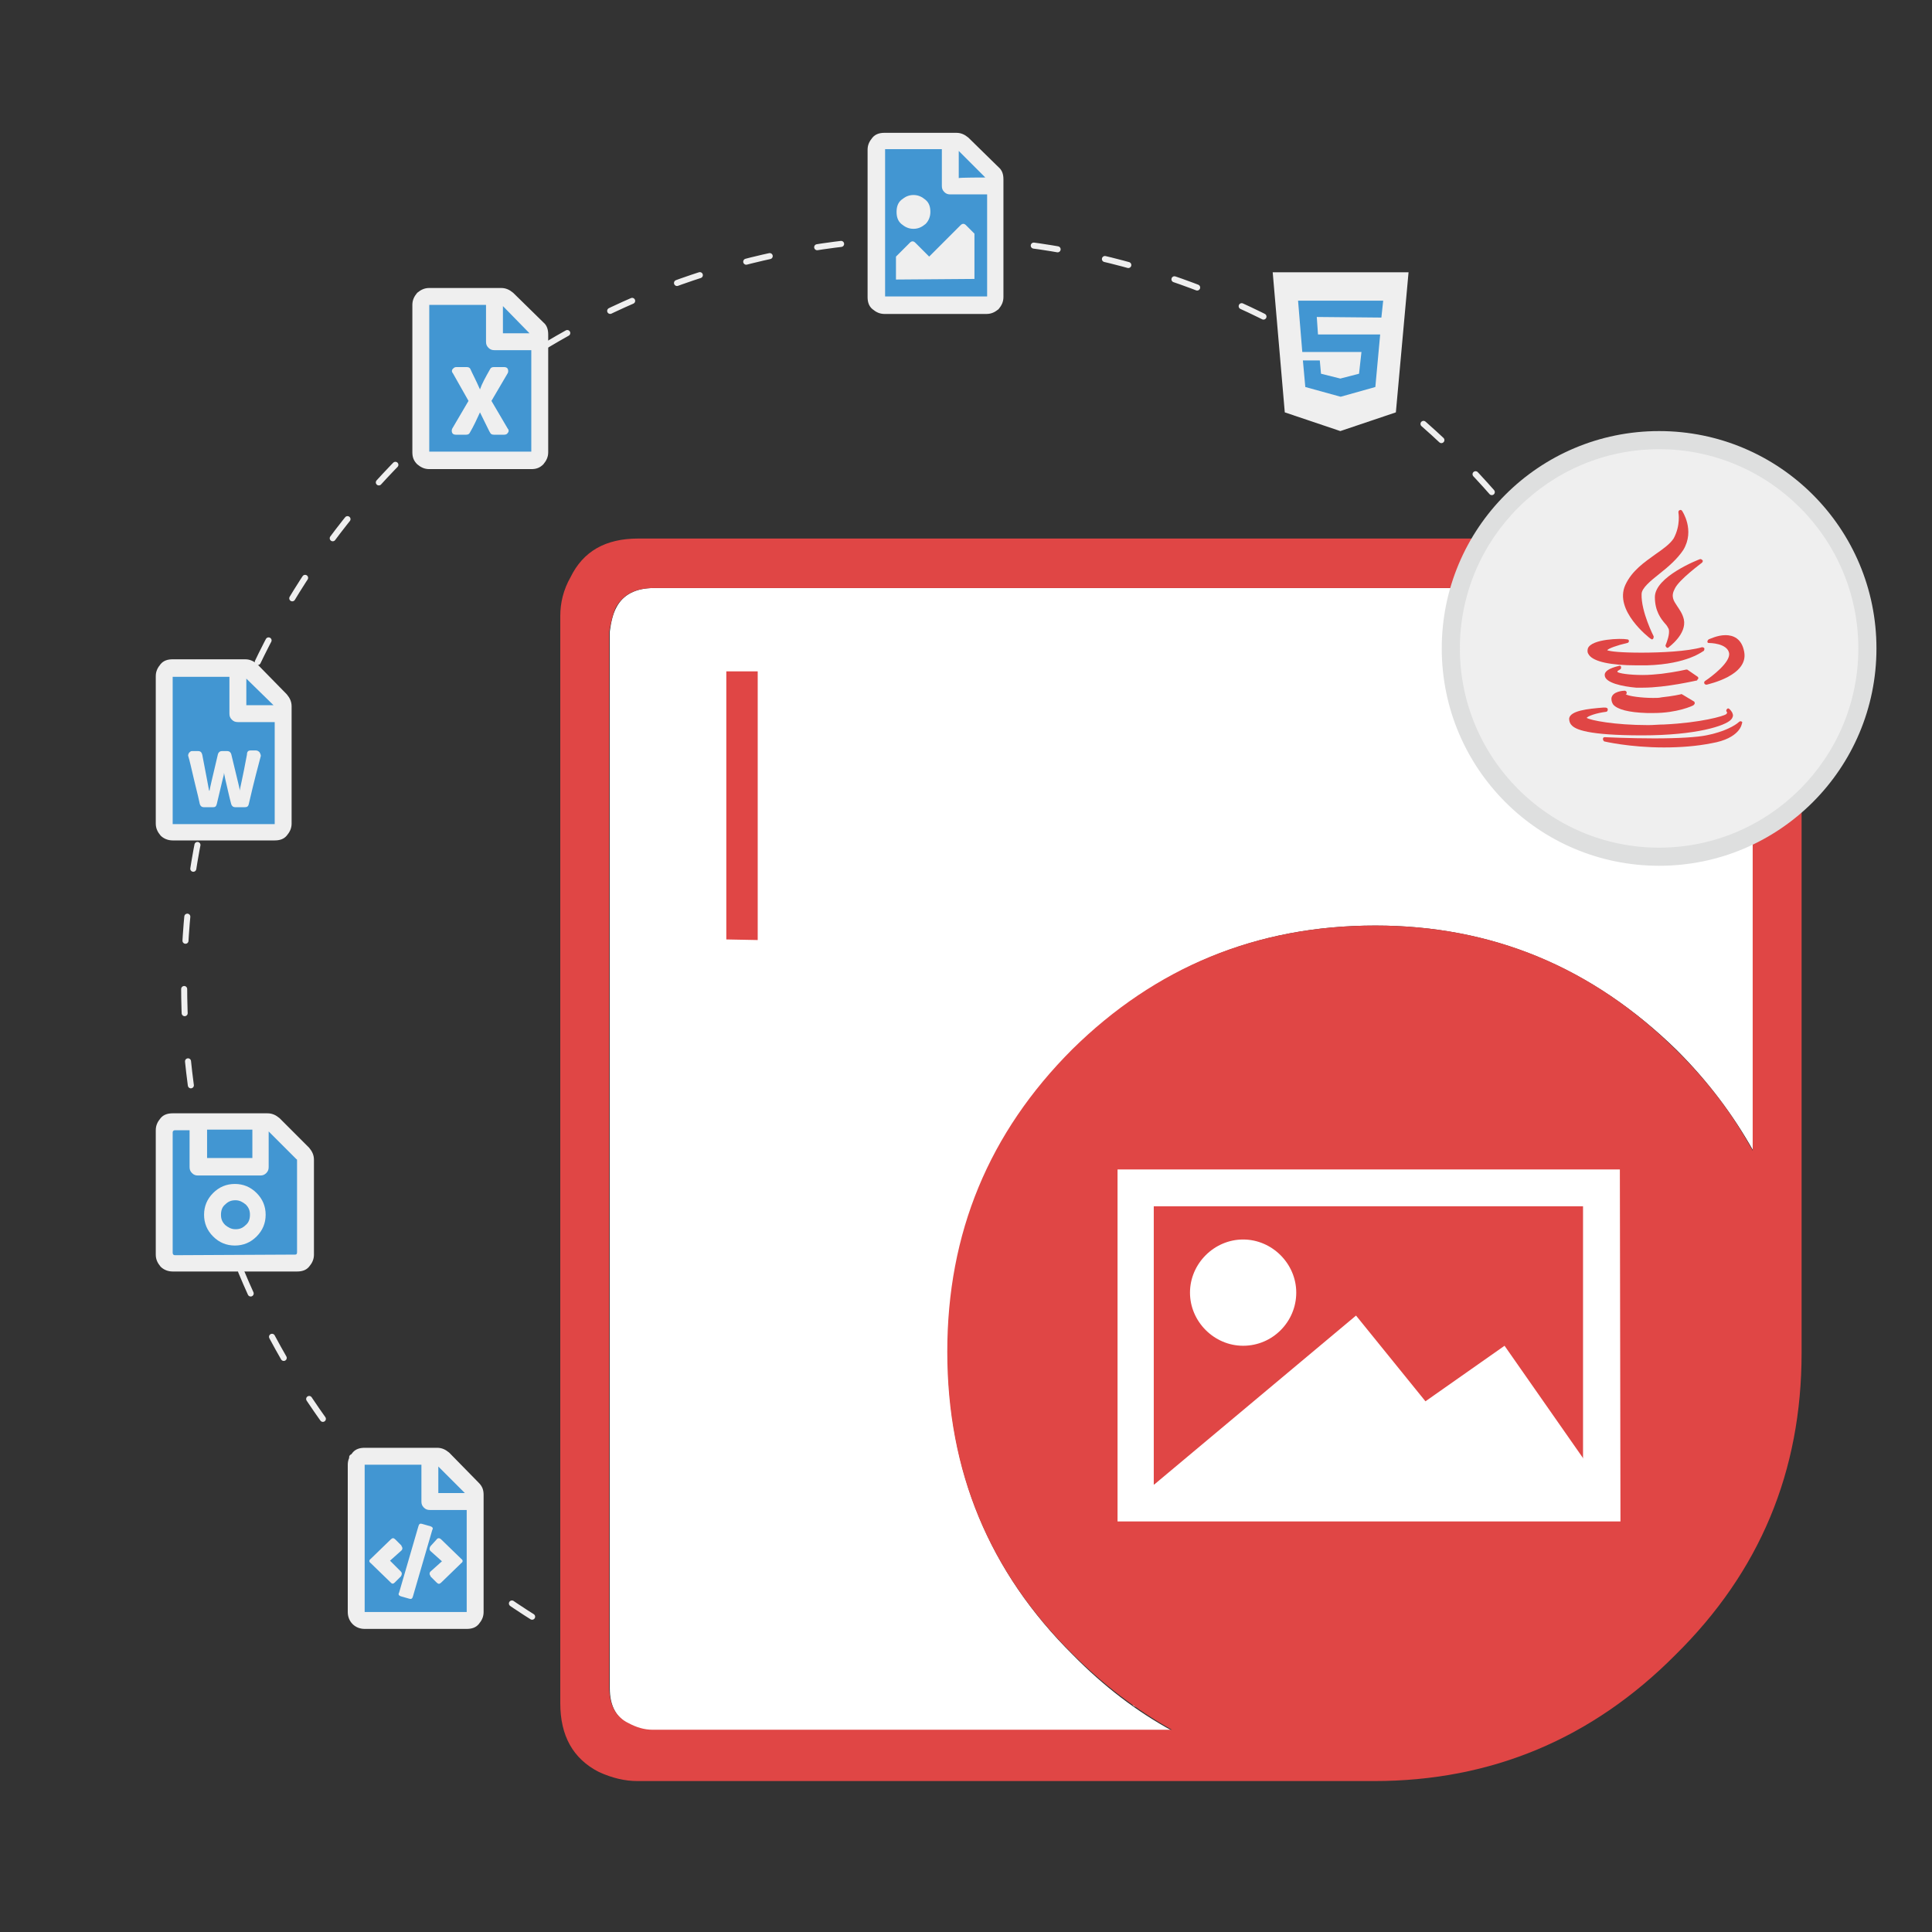 <?xml version="1.0" encoding="utf-8"?>
<!-- Generator: Adobe Illustrator 25.2.0, SVG Export Plug-In . SVG Version: 6.00 Build 0)  -->
<svg version="1.1" id="Layer_1" xmlns="http://www.w3.org/2000/svg" xmlns:xlink="http://www.w3.org/1999/xlink" x="0px" y="0px"
	 viewBox="0 0 320 320" style="enable-background:new 0 0 320 320;" xml:space="preserve">
<rect x="0" y="0" width="320" height="320" fill="#333333" stroke="none"/>
<style type="text/css">
	.st0{fill:none;stroke:#EFEFEF;stroke-linecap:round;stroke-linejoin:round;stroke-miterlimit:10;stroke-dasharray:4,8;}
	.st1{fill-rule:evenodd;clip-rule:evenodd;fill:#FFFFFF;}
	.st2{fill-rule:evenodd;clip-rule:evenodd;fill:#E04645;}
	.st3{fill:#E04645;}
	.st4{fill:#FFFFFF;}
	.st5{fill:#EFEFEF;}
	.st6{fill:#DEDFDF;}
	.st7{fill:#4296D2;}
</style>
<circle class="st0" cx="154.2" cy="163.2" r="123.7"/>
<g id="NET">
	<path id="XMLID_45_" class="st1" d="M227.8,153.3c-19.7,0-36.3,6.9-50.1,20.7c-13.8,13.7-20.7,30.4-20.7,50.1s6.9,36.3,20.7,50
		c5.1,5.2,10.6,9.4,16.5,12.6h-86c-1.4-0.1-2.7-0.5-4-1.1c-2.1-1.1-3.2-3-3.2-6v-175c0.2-1.5,0.5-2.9,1.1-4c1.1-2.1,3.2-3.2,6.2-3.2
		h174.9l1.1,0.2c1.1,0.2,1.9,0.5,2.7,0.8c2.2,1.1,3.4,3,3.4,6.2v86c-3.3-5.9-7.5-11.5-12.6-16.6
		C263.7,160.2,247.1,153.3,227.8,153.3z"/>
	<path id="XMLID_42_" class="st2" d="M227.8,153.3c19.4,0,36,6.9,49.9,20.7c5.2,5.1,9.4,10.7,12.6,16.6v-86c0-3.1-1.1-5.2-3.4-6.2
		c-0.8-0.3-1.7-0.6-2.7-0.8l-1.1-0.2H108.2c-3,0-5,1.1-6.2,3.2c-0.5,1.1-0.8,2.4-1.1,4v174.8c0,3,1.1,5,3.2,6c1.3,0.7,2.6,1.1,4,1.1
		h86c-5.9-3.3-11.4-7.5-16.5-12.6c-13.8-13.6-20.7-30.3-20.7-50s6.9-36.3,20.7-50.1C191.4,160.2,208.1,153.3,227.8,153.3z
		 M287.7,89.4c1.9,0.4,3.4,0.8,4.3,1.4c4.3,2.1,6.4,5.8,6.4,11.2v122.1c0,19.6-6.9,36.2-20.9,50C263.7,288,247,295,227.6,295h-122
		c-2.1,0-4.2-0.5-6.4-1.5c-4.3-2.2-6.4-6-6.4-11.4V102c0-2.1,0.5-4.3,1.7-6.4c2.1-4.3,5.8-6.4,11.2-6.4h180L287.7,89.4z"/>
	<g>
		<path class="st3" d="M120.3,155.6v-44.4h5.2v44.5L120.3,155.6L120.3,155.6z"/>
	</g>
	<g>
		<g>
			<path class="st4" d="M262.2,199.8v46.1h-71.1v-46.1H262.2 M268.3,193.7h-83.2V252h83.3L268.3,193.7L268.3,193.7z"/>
		</g>
		<path class="st1" d="M205.9,222.9L205.9,222.9c-4.8,0-8.8-4-8.8-8.8l0,0c0-4.8,4-8.8,8.8-8.8l0,0c4.8,0,8.8,4,8.8,8.8l0,0
			C214.7,218.9,210.8,222.9,205.9,222.9z"/>
		<polygon class="st1" points="185.9,250.3 224.6,217.9 236.1,232.1 249.2,222.9 265.2,245.8 265.2,249.8 		"/>
	</g>
</g>
<g>
	<path class="st5" d="M274.8,142c-19,0-34.5-15.5-34.5-34.5S255.8,73,274.8,73s34.5,15.5,34.5,34.5S293.9,142,274.8,142z"/>
	<path class="st6" d="M274.8,74.4c18.2,0,33,14.8,33,33s-14.8,33-33,33s-33-14.8-33-33S256.6,74.4,274.8,74.4 M274.8,71.4
		c-19.9,0-36,16.1-36,36s16.1,36,36,36s36-16.1,36-36S294.7,71.4,274.8,71.4L274.8,71.4z"/>
</g>
<g>
	<g>
		<polygon class="st7" points="212.9,47.1 231.2,48.2 229.8,65.2 222.6,70.2 215.4,66.7 		"/>
		<polygon class="st7" points="159.3,50.4 163.4,50.4 164.8,47.1 165.4,27.7 158.8,23.9 146.3,23.9 145.3,38.1 145.8,50 		"/>
		<polygon class="st7" points="89,54.9 82.1,48.7 70.4,49.1 69.9,74.9 70.7,75.8 89,75.8 		"/>
		<polygon class="st7" points="46.5,116.5 40.3,110.3 28.1,110.3 28.1,137.2 46.5,137.6 		"/>
		<polygon class="st7" points="51,191.1 44.9,185.6 28.7,185.3 27.2,187.1 27.2,208.7 50.5,209.1 		"/>
		<polygon class="st7" points="78.8,247.1 72.8,241.1 58.4,240.7 59,268 77.7,268 		"/>
	</g>
	<g>
		<g>
			<path class="st5" d="M210.8,45.1h22.5l-2.1,23.2l-9.2,3.1l-9.2-3.1L210.8,45.1z M228.8,52.6l0.3-2.8H215l0.7,8.5h9.8l-0.4,3.6
				l-3.1,0.8l-3.2-0.8l-0.2-2.2h-2.8l0.4,4.4l5.8,1.6h0.1l5.7-1.6l0.8-8.7h-10.3l-0.2-2.9L228.8,52.6L228.8,52.6z"/>
		</g>
		<g>
			<path class="st5" d="M165.4,27.7c0.6,0.5,0.8,1.2,0.8,2v19.5c0,0.8-0.3,1.4-0.8,2c-0.6,0.5-1.2,0.8-2,0.8h-16.9
				c-0.8,0-1.4-0.3-2-0.8s-0.8-1.2-0.8-2V24.8c0-0.8,0.3-1.4,0.8-2s1.2-0.8,2-0.8h11.9c0.8,0,1.4,0.3,2,0.8L165.4,27.7z M146.6,49.1
				h16.9V32.2h-6.1c-0.4,0-0.7-0.1-1-0.4c-0.3-0.3-0.4-0.6-0.4-1v-6.1h-9.4V49.1L146.6,49.1z M149.3,33.1c0.6-0.5,1.2-0.8,2-0.8
				s1.4,0.3,2,0.8s0.8,1.2,0.8,2s-0.3,1.5-0.8,2c-0.6,0.5-1.2,0.8-2,0.8s-1.4-0.3-2-0.8s-0.8-1.2-0.8-2S148.7,33.6,149.3,33.1z
				 M148.4,46.3v-3.8l2.3-2.3c0.3-0.3,0.6-0.3,0.9,0l2.3,2.3l5.2-5.2c0.3-0.3,0.6-0.3,0.9,0l1.4,1.4v7.5L148.4,46.3L148.4,46.3z
				 M163.2,29.4l-4.4-4.4v4.5C158.8,29.4,163.2,29.4,163.2,29.4z"/>
		</g>
		<g>
			<path class="st5" d="M90,53.4c0.6,0.5,0.8,1.2,0.8,2v19.5c0,0.8-0.3,1.4-0.8,2c-0.6,0.6-1.2,0.8-2,0.8H71.1c-0.8,0-1.4-0.3-2-0.8
				c-0.6-0.6-0.8-1.2-0.8-2V50.5c0-0.8,0.3-1.4,0.8-2c0.6-0.5,1.2-0.8,2-0.8H83c0.8,0,1.4,0.3,2,0.8L90,53.4z M71.1,74.8H88V58h-6.1
				c-0.4,0-0.7-0.1-1-0.4c-0.3-0.3-0.4-0.6-0.4-1v-6.1h-9.4V74.8z M83.5,60.8c0.3,0,0.5,0.1,0.6,0.3s0.1,0.5,0,0.7
				c-1.4,2.4-2.3,3.9-2.7,4.6l2.7,4.6c0.2,0.2,0.2,0.5,0,0.7C84,71.9,83.8,72,83.5,72h-1.7c-0.3,0-0.5-0.1-0.6-0.3
				c-0.1-0.1-0.6-1.2-1.7-3.4c-0.5,1.1-1,2.2-1.7,3.4c-0.1,0.2-0.3,0.3-0.6,0.3h-1.7c-0.3,0-0.5-0.1-0.6-0.3c-0.1-0.2-0.1-0.5,0-0.7
				l2.7-4.6L75,61.8c-0.2-0.2-0.2-0.5,0-0.7s0.3-0.3,0.6-0.3h1.7c0.3,0,0.5,0.1,0.6,0.3c0.3,0.7,0.9,1.8,1.6,3.4
				c0.3-0.9,0.9-2,1.7-3.4c0.1-0.2,0.3-0.3,0.6-0.3C81.8,60.8,83.5,60.8,83.5,60.8z M87.7,55.2l-4.4-4.5v4.5H87.7z"/>
		</g>
		<g>
			<path class="st5" d="M47.5,115c0.5,0.6,0.8,1.2,0.8,2v19.4c0,0.8-0.3,1.4-0.8,2s-1.2,0.8-2,0.8H28.6c-0.8,0-1.5-0.3-2-0.8
				c-0.5-0.6-0.8-1.2-0.8-2V112c0-0.8,0.3-1.4,0.8-2s1.2-0.8,2-0.8h12c0.8,0,1.4,0.3,2,0.8L47.5,115z M28.6,136.5h16.9v-16.9h-6.1
				c-0.4,0-0.7-0.1-1-0.4s-0.4-0.6-0.4-1v-6.1h-9.4V136.5z M41.5,124.3h0.9c0.2,0,0.4,0.1,0.6,0.3c0.1,0.2,0.2,0.4,0.2,0.6
				c-0.4,1.5-1.1,4.1-2,8c-0.1,0.4-0.3,0.5-0.7,0.5H39c-0.4,0-0.6-0.2-0.7-0.5c-0.3-1.1-0.6-2.5-1-4.2l-0.2-1c0,0.3-0.1,0.6-0.2,1
				l-1,4.2c-0.1,0.4-0.3,0.5-0.6,0.5h-1.5c-0.4,0-0.6-0.2-0.7-0.5c-0.1-0.5-0.4-1.8-0.9-3.8c-0.5-2.1-0.8-3.5-1-4.1
				c-0.1-0.2,0-0.4,0.1-0.6c0.2-0.2,0.3-0.3,0.5-0.3h1c0.4,0,0.6,0.2,0.7,0.6c0.7,3.7,1.1,5.7,1.1,5.8c0,0,0,0.1,0.1,0.2
				c0-0.2,0.5-2.3,1.4-6.1c0.1-0.3,0.3-0.5,0.7-0.5h0.8c0.4,0,0.6,0.2,0.7,0.5c0.9,3.8,1.4,5.7,1.4,5.9c0,0,0,0.1,0,0.2
				c0-0.2,0.5-2.2,1.2-6C40.9,124.5,41.1,124.3,41.5,124.3z M45.3,116.8l-4.5-4.4v4.4H45.3z"/>
		</g>
		<g>
			<path class="st5" d="M51.2,190.1c0.5,0.6,0.8,1.2,0.8,2v15.7c0,0.8-0.3,1.4-0.8,2s-1.2,0.8-2,0.8H28.6c-0.8,0-1.5-0.3-2-0.8
				c-0.5-0.6-0.8-1.2-0.8-2v-20.6c0-0.8,0.3-1.4,0.8-2s1.2-0.8,2-0.8h15.7c0.8,0,1.4,0.3,2,0.8L51.2,190.1z M48.9,207.8
				c0.2,0,0.3-0.1,0.3-0.4v-15.2c0-0.1,0-0.2-0.1-0.2l-4.6-4.6v5.9c0,0.4-0.1,0.7-0.4,1c-0.3,0.3-0.6,0.4-1,0.4H32.8
				c-0.4,0-0.7-0.1-1-0.4c-0.3-0.3-0.4-0.6-0.4-1v-6.1H29c-0.2,0-0.4,0.1-0.4,0.4v19.9c0,0.2,0.1,0.4,0.4,0.4L48.9,207.8L48.9,207.8
				z M35.3,197.6c1-1,2.2-1.5,3.6-1.5s2.6,0.5,3.6,1.5s1.5,2.2,1.5,3.6s-0.5,2.6-1.5,3.6s-2.2,1.5-3.6,1.5s-2.6-0.5-3.6-1.5
				s-1.5-2.2-1.5-3.6S34.3,198.6,35.3,197.6z M41.8,187.1h-7.5v4.7h7.5V187.1z M37.3,202.9c0.5,0.4,1,0.7,1.7,0.7s1.2-0.2,1.7-0.7
				c0.5-0.4,0.7-1,0.7-1.7s-0.2-1.2-0.7-1.7c-0.5-0.4-1-0.7-1.7-0.7s-1.2,0.2-1.7,0.7c-0.5,0.4-0.7,1-0.7,1.7S36.8,202.4,37.3,202.9
				z"/>
		</g>
		<g>
			<path class="st5" d="M79.3,245.6c0.6,0.6,0.8,1.2,0.8,2V267c0,0.8-0.3,1.4-0.8,2s-1.2,0.8-2,0.8H60.4c-0.8,0-1.5-0.3-2-0.8
				s-0.8-1.2-0.8-2v-24.4c0-0.8,0.3-1.4,0.8-2s1.2-0.8,2-0.8h12c0.8,0,1.4,0.3,2,0.8L79.3,245.6z M77.3,267v-16.9h-6.1
				c-0.4,0-0.7-0.1-1-0.4c-0.3-0.3-0.4-0.6-0.4-1v-6.1h-9.4V267H77.3z M66.4,260.3c0.2,0.2,0.2,0.5,0,0.8l-1,1
				c-0.1,0.1-0.2,0.2-0.4,0.2c-0.1,0-0.2-0.1-0.3-0.2l-3.3-3.2c-0.3-0.2-0.3-0.5,0-0.7l3.3-3.2c0.3-0.3,0.5-0.3,0.8,0l1,1v0.1
				c0.2,0.2,0.2,0.5,0,0.7l-1.9,1.7L66.4,260.3z M69.9,252.4l1.4,0.4c0.3,0.1,0.5,0.3,0.3,0.6l-3.2,11c-0.1,0.4-0.3,0.5-0.6,0.4
				l-1.4-0.4c-0.3-0.1-0.5-0.3-0.3-0.6l3.2-11C69.4,252.4,69.6,252.3,69.9,252.4z M71.3,256.9c-0.2-0.2-0.2-0.5,0-0.8l1-1.1
				c0.2-0.3,0.5-0.3,0.8,0l3.3,3.2c0.3,0.2,0.3,0.5,0,0.7l-3.3,3.2c-0.3,0.3-0.5,0.3-0.8,0l-1-1V261c-0.2-0.2-0.2-0.5,0-0.7l1.9-1.7
				L71.3,256.9z M72.6,242.9v4.4H77L72.6,242.9z"/>
		</g>
	</g>
</g>
<g id="java_1_">
	<path id="XMLID_17_" class="st3" d="M274.2,91.8c-1.8,1.3-3.9,2.7-5,5.1c-1.9,4.2,3.9,8.7,4.2,8.9c0.1,0,0.1,0.1,0.2,0.1
		s0.1,0,0.2-0.1s0.1-0.3,0.1-0.4c0,0-2.1-4.1-2-7c0-1,1.5-2.2,3-3.4c1.4-1.1,2.9-2.4,3.9-3.9c2-3.3-0.2-6.5-0.2-6.5
		c-0.1-0.1-0.2-0.2-0.4-0.1s-0.2,0.2-0.2,0.4c0,0,0.4,2.1-0.8,4.3C276.6,90.1,275.5,90.9,274.2,91.8z"/>
	<path id="XMLID_16_" class="st3" d="M281.9,93.2c0.1-0.1,0.2-0.3,0.1-0.4s-0.2-0.2-0.4-0.2c-0.3,0.1-7.5,2.9-7.5,6.3
		c0,2.3,1,3.6,1.7,4.4c0.3,0.3,0.5,0.7,0.6,0.9c0.2,0.8-0.3,2.1-0.5,2.6c-0.1,0.1,0,0.3,0.1,0.4s0.1,0.1,0.2,0.1s0.1,0,0.2-0.1
		s3-2.2,2.5-4.6c-0.2-0.9-0.7-1.6-1.1-2.2c-0.6-0.9-1.1-1.6-0.4-2.9C278.1,96,281.8,93.3,281.9,93.2z"/>
	<path id="XMLID_7_" class="st3" d="M263,107.4c-0.1,0.4-0.1,0.7,0.2,1.1c0.8,1.1,3.6,1.7,7.8,1.7l0,0c0.6,0,1.2,0,1.8,0
		c6.8-0.2,9.3-2.4,9.4-2.4c0.1-0.1,0.1-0.3,0.1-0.4s-0.2-0.2-0.4-0.2c-2.4,0.7-6.9,0.9-10,0.9c-3.5,0-5.2-0.2-5.7-0.4
		c0.2-0.3,1.6-0.8,3.3-1.2c0.2,0,0.3-0.2,0.3-0.3c0-0.2-0.1-0.3-0.3-0.3C268.6,105.7,263.6,105.8,263,107.4z"/>
	<path id="XMLID_6_" class="st3" d="M285.8,105.2c-1.4,0-2.7,0.7-2.8,0.7c-0.1,0.1-0.2,0.2-0.2,0.4s0.2,0.2,0.3,0.2c0,0,3,0,3.3,1.7
		c0.2,1.5-2.8,3.8-4,4.6c-0.1,0.1-0.2,0.2-0.1,0.4c0,0.1,0.2,0.2,0.3,0.2c0,0,0,0,0.1,0c0.3-0.1,6.9-1.5,6.2-5.4
		C288.5,105.7,287,105.2,285.8,105.2z"/>
	<path id="XMLID_5_" class="st3" d="M281.3,112.4c0-0.1,0-0.2-0.1-0.3l-1.6-1.1c-0.1-0.1-0.2-0.1-0.3-0.1c0,0-1.7,0.4-4.1,0.7
		c-1,0.1-2,0.2-3.1,0.2c-2.4,0-4-0.3-4.2-0.5c0-0.1,0-0.1,0-0.1c0-0.1,0.3-0.2,0.4-0.3c0.2-0.1,0.2-0.2,0.2-0.4
		c0-0.2-0.2-0.3-0.4-0.2c-1.6,0.4-2.4,0.9-2.3,1.6c0.1,1.2,2.9,1.8,5.2,2c0.3,0,0.7,0,1.1,0l0,0c3.9,0,8.9-1.2,9-1.2
		C281.1,112.6,281.2,112.5,281.3,112.4z"/>
	<path id="XMLID_4_" class="st3" d="M269.3,115c0.1-0.1,0.2-0.2,0.1-0.4c0-0.1-0.2-0.2-0.3-0.2c-0.2,0-2.1,0.1-2.2,1.3
		c0,0.4,0.1,0.7,0.3,1c0.7,0.8,2.5,1.3,5.6,1.4c0.4,0,0.7,0,1.1,0c3.9,0,6.5-1.2,6.6-1.3c0.1-0.1,0.2-0.2,0.2-0.3
		c0-0.1,0-0.2-0.1-0.3l-2-1.2c-0.1,0-0.1-0.1-0.2,0c0,0-1.3,0.3-3.2,0.5c-0.4,0.1-0.8,0.1-1.4,0.1
		C271.9,115.6,269.7,115.3,269.3,115C269.2,115.1,269.2,115,269.3,115z"/>
	<path id="XMLID_3_" class="st3" d="M272,121.8c9,0,13.8-1.6,14.7-2.6c0.3-0.3,0.4-0.7,0.3-0.9c-0.1-0.5-0.6-0.9-0.6-0.9
		c-0.1-0.1-0.3-0.1-0.4,0.1c-0.1,0.1-0.1,0.3,0,0.4s0.1,0.2-0.1,0.4c-0.4,0.3-4.1,1.4-10.3,1.7c-0.9,0-1.7,0.1-2.6,0.1
		c-5.6,0-9.6-0.8-10.2-1.2c0.2-0.3,1.6-0.8,3.2-1c0.2,0,0.3-0.2,0.3-0.4s-0.2-0.3-0.4-0.3c0,0-0.2,0-0.4,0c-2.5,0.2-5.4,0.5-5.6,1.8
		c0,0.4,0.1,0.8,0.4,1.1C260.9,120.8,262.9,121.8,272,121.8L272,121.8z"/>
	<path id="XMLID_2_" class="st3" d="M288.4,119.5c-0.1-0.1-0.3,0-0.4,0.1c0,0-1.4,1.4-5.4,2.2c-1.5,0.3-4.5,0.5-8.6,0.5
		s-8.2-0.2-8.2-0.2c-0.2,0-0.3,0.1-0.3,0.3c0,0.2,0.1,0.3,0.2,0.4c0,0,4.2,1,9.9,1c2.7,0,5.4-0.2,7.9-0.7c4.7-0.8,5-3.2,5-3.2
		C288.6,119.7,288.6,119.5,288.4,119.5z"/>
</g>
</svg>
